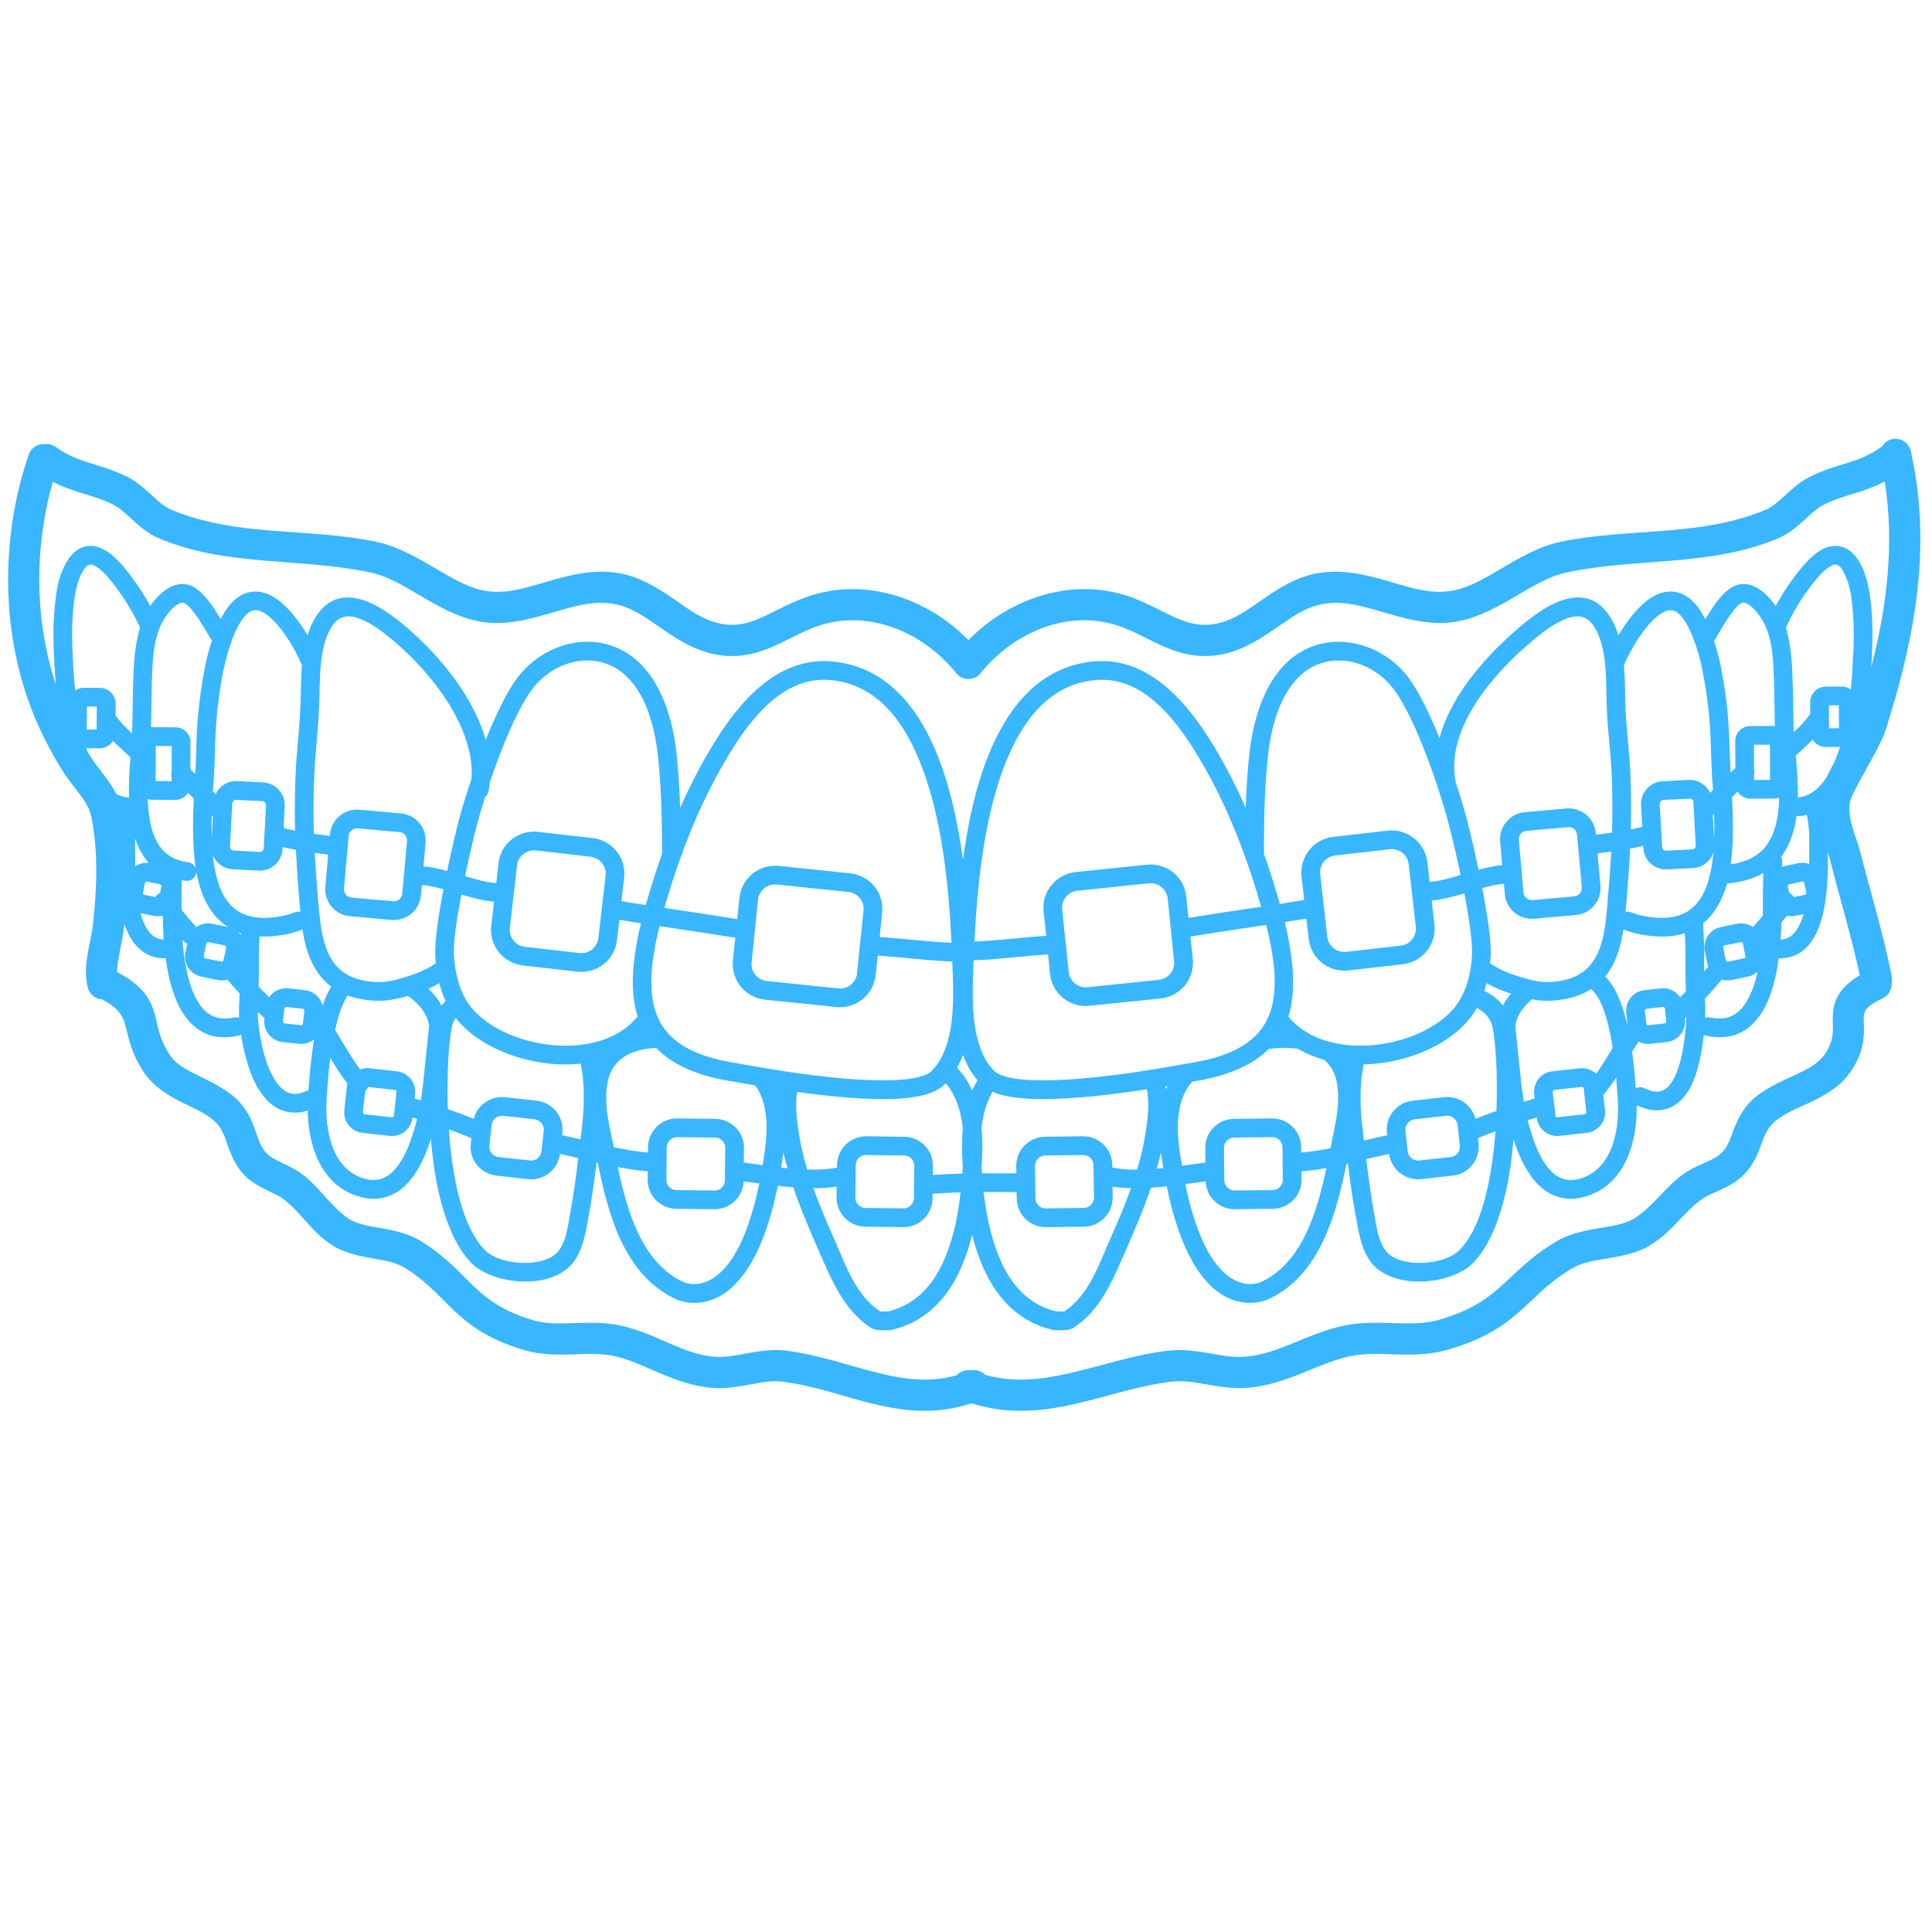 <svg xmlns="http://www.w3.org/2000/svg" xmlns:xlink="http://www.w3.org/1999/xlink" width="500" zoomAndPan="magnify" viewBox="0 0 375 375" height="500" preserveAspectRatio="xMidYMid meet" version="1.0"><path fill="#38b6ff" d="M 19.875 193.992 C 18.602 193.941 17.453 193.086 17.078 191.797 C 16.613 190.125 16.582 188.168 16.863 186.152 C 17.172 183.809 17.855 181.363 18.043 179.414 C 18.785 172.617 19.129 165.328 17.73 158.594 C 17.328 156.66 16.367 155.32 15.34 153.973 C 14.441 152.785 13.449 151.602 12.547 150.215 C 10.375 146.895 8.391 143.102 6.836 139.441 C 0.102 123.406 0.008 104.516 5.566 88.254 C 6 86.922 7.305 86.109 8.637 86.211 C 9.383 86.109 10.16 86.281 10.84 86.762 C 13.543 88.73 16.023 89.438 18.539 90.211 C 20.555 90.836 22.605 91.488 24.809 92.605 C 26.641 93.555 28.16 94.953 29.711 96.352 C 30.766 97.332 31.824 98.332 33.188 98.906 C 45.883 104.301 59.82 102.379 73.102 105.18 C 77.355 106.078 81.266 108.426 85.176 110.711 C 88.406 112.602 91.602 114.473 95.141 114.805 C 98.926 115.16 102.496 113.98 106.098 112.922 C 110.473 111.641 114.91 110.496 119.629 111.168 C 124.035 111.801 127.574 114.055 131.051 116.453 C 133.781 118.352 136.48 120.375 139.895 121.059 C 143.309 121.746 146.012 120.727 148.711 119.457 C 150.945 118.398 153.18 117.16 155.695 116.188 C 167.242 111.676 179.719 115.863 187.973 124.234 C 196.262 115.863 208.738 111.676 220.285 116.188 C 222.766 117.16 225 118.398 227.238 119.457 C 229.938 120.727 232.637 121.746 236.082 121.059 C 239.496 120.375 242.164 118.352 244.93 116.453 C 248.375 114.055 251.91 111.801 256.32 111.168 C 261.035 110.496 265.477 111.641 269.852 112.922 C 273.453 113.98 277.02 115.16 280.809 114.805 C 284.375 114.473 287.574 112.602 290.801 110.711 C 294.68 108.426 298.625 106.078 302.844 105.18 C 316.129 102.379 330.098 104.301 342.789 98.906 C 344.125 98.332 345.18 97.332 346.266 96.352 C 347.789 94.953 349.309 93.555 351.172 92.605 C 353.344 91.488 355.391 90.836 357.441 90.211 C 359.922 89.438 362.438 88.73 365.137 86.762 C 365.199 86.719 365.262 86.68 365.324 86.641 C 365.727 85.953 366.41 85.426 367.246 85.238 C 368.863 84.871 370.508 85.895 370.879 87.527 C 375.008 105.898 371.75 123.602 366.098 141.402 C 365.23 144.184 362.871 148.059 361.008 151.512 C 360.047 153.293 359.18 154.895 359.023 156.055 C 358.652 159.273 360.328 162.434 361.102 165.465 C 363.121 173.398 365.602 181.438 367.188 189.488 C 367.277 189.934 367.246 190.383 367.156 190.797 C 367.246 192.008 366.598 193.207 365.449 193.766 C 363.492 194.707 362.438 195.414 362.004 196.301 C 361.598 197.152 361.785 198.039 361.785 199.031 C 361.816 201.516 361.723 204.371 359.18 208.043 C 357.254 210.887 354.242 212.617 351.047 214.113 C 348.625 215.238 346.082 216.203 344.219 217.938 C 342.605 219.449 342.137 221.543 341.363 223.43 C 340.555 225.387 339.5 227.211 337.762 228.664 C 336.457 229.766 334.938 230.52 333.355 231.219 C 332.27 231.715 331.121 232.172 330.156 232.883 C 327.18 235.055 325.129 238.117 322.211 240.367 C 321.125 241.207 319.977 241.992 318.703 242.539 C 316.191 243.605 313.551 243.992 310.914 244.438 C 308.898 244.781 306.879 245.148 305.047 246.25 C 301.48 248.375 299.242 250.574 297.039 252.656 C 293.223 256.25 289.469 259.57 280.902 262.016 C 277.547 262.973 274.164 262.977 270.781 262.883 C 267.926 262.797 265.07 262.629 262.246 263.203 C 258.926 263.875 255.945 265.242 252.875 266.473 C 249.367 267.891 245.797 269.148 241.73 269.398 C 239.031 269.566 236.422 269.105 233.816 268.652 C 231.738 268.289 229.656 267.922 227.453 268.176 C 220.812 268.953 214.574 271.199 208.305 272.586 C 201.879 274.008 195.453 274.57 188.562 272.379 C 182.078 274.57 175.961 274.008 169.879 272.578 C 163.98 271.195 158.148 268.949 151.875 268.176 C 149.859 267.922 147.934 268.293 146.012 268.648 C 143.527 269.105 141.043 269.566 138.5 269.398 C 134.621 269.145 131.238 267.879 127.887 266.449 C 125.027 265.223 122.234 263.863 119.133 263.195 C 116.492 262.625 113.824 262.797 111.188 262.883 C 107.957 262.98 104.73 262.969 101.566 262 C 94.734 259.938 91.137 257.234 88.031 254.289 C 85.301 251.723 83.035 248.906 78.781 246.207 C 77.074 245.125 75.215 244.77 73.352 244.434 C 70.867 243.984 68.355 243.586 65.965 242.512 C 64.754 241.957 63.637 241.16 62.613 240.312 C 59.883 238.062 57.957 235.004 55.133 232.828 C 54.23 232.125 53.207 231.676 52.152 231.188 C 50.695 230.48 49.234 229.719 47.961 228.605 C 46.348 227.152 45.355 225.328 44.578 223.371 C 43.836 221.48 43.43 219.387 41.91 217.875 C 40.172 216.156 37.781 215.199 35.547 214.082 C 32.504 212.574 29.68 210.836 27.82 207.973 C 25.645 204.633 25.086 202.035 24.527 199.777 C 24.031 197.602 23.473 195.957 19.875 193.992 Z M 10.25 93.512 C 6.652 106.18 6.652 120.262 10.84 132.863 C 10.688 131.148 10.594 129.617 10.531 128.391 C 10.406 125.887 10.312 123.383 10.406 120.879 C 10.531 118.492 10.719 116.09 11.184 113.75 C 11.461 112.445 11.867 111.164 12.457 109.961 C 13.605 107.578 15 106.492 16.367 106.117 C 17.824 105.711 19.348 106.078 20.836 107.066 C 23.039 108.508 25.148 111.383 26.609 113.48 C 27.57 114.824 28.41 116.199 29.152 117.625 C 29.277 117.422 29.434 117.223 29.59 117.027 C 30.363 116.008 31.574 114.73 32.941 114.008 C 34.121 113.383 35.391 113.152 36.664 113.535 C 37.719 113.848 38.836 114.711 39.895 115.926 C 40.98 117.145 41.973 118.734 42.84 120.156 C 43.09 119.703 43.336 119.254 43.586 118.812 C 45.043 116.492 46.66 115.371 48.211 114.98 C 49.887 114.562 51.594 114.945 53.238 115.953 C 55.66 117.43 57.957 120.406 59.695 123.293 C 60.16 121.781 60.812 120.371 61.711 119.125 C 64.164 115.699 67.484 115.426 70.805 116.586 C 73.57 117.551 76.332 119.609 78.285 121.223 C 83.375 125.445 89.117 131.766 92.41 138.703 C 93.184 140.312 93.805 141.957 94.27 143.617 C 96.258 138.711 98.461 134.059 100.602 131.328 C 106.25 124.09 117.023 121.832 124.129 128.676 C 128.629 133 130.617 140.059 131.301 146.02 C 131.672 149.496 131.887 153.168 132.012 156.828 C 133.875 152.633 135.953 148.539 138.406 144.531 C 143.434 136.258 150.977 127.266 161.809 128.414 C 171.43 129.426 177.668 136.402 181.582 145.672 C 184.312 152.117 185.926 159.672 186.918 166.867 C 187.879 159.672 189.496 152.117 192.227 145.672 C 196.168 136.402 202.375 129.426 211.996 128.414 C 222.859 127.266 230.371 136.258 235.43 144.531 C 237.852 148.539 239.961 152.633 241.793 156.828 C 241.918 153.168 242.133 149.496 242.539 146.02 C 243.223 140.059 245.176 133 249.676 128.676 C 256.785 121.832 267.586 124.09 273.234 131.328 C 275.281 133.992 277.457 138.477 279.41 143.25 C 279.875 141.465 280.559 139.711 281.43 138 C 284.719 131.375 290.461 125.441 295.551 121.223 C 297.508 119.609 300.238 117.551 303 116.586 C 306.32 115.426 309.641 115.699 312.094 119.125 C 312.992 120.371 313.645 121.781 314.141 123.293 C 315.879 120.406 318.176 117.43 320.566 115.953 C 322.211 114.945 323.949 114.562 325.594 114.98 C 327.18 115.371 328.793 116.492 330.219 118.812 C 330.5 119.262 330.746 119.723 330.996 120.188 C 331.863 118.762 332.859 117.172 333.914 115.953 C 334.969 114.723 336.117 113.855 337.172 113.535 C 338.414 113.152 339.719 113.383 340.898 114.02 C 342.262 114.742 343.473 116.035 344.25 117.066 C 344.375 117.254 344.527 117.449 344.652 117.645 C 345.43 116.215 346.266 114.828 347.199 113.48 C 348.656 111.383 350.797 108.508 352.969 107.066 C 354.461 106.078 356.012 105.711 357.473 106.117 C 358.805 106.492 360.234 107.578 361.383 109.961 C 361.941 111.164 362.344 112.445 362.625 113.75 C 363.121 116.09 363.305 118.492 363.398 120.879 C 363.523 123.383 363.398 125.887 363.273 128.391 C 363.273 128.746 363.242 129.129 363.211 129.535 C 366.254 117.621 367.746 105.68 365.82 93.449 C 364.051 94.387 362.344 95.008 360.637 95.551 C 358.465 96.246 356.262 96.793 353.934 97.992 C 352.566 98.695 351.48 99.781 350.363 100.812 C 348.781 102.258 347.137 103.633 345.148 104.48 C 332.082 110.027 317.773 108.223 304.117 111.105 C 300.484 111.871 297.195 113.984 293.844 115.938 C 289.84 118.285 285.773 120.422 281.367 120.836 C 276.836 121.262 272.488 120.004 268.145 118.734 C 264.605 117.691 261.004 116.617 257.188 117.164 C 253.742 117.656 251.074 119.562 248.375 121.434 C 244.93 123.797 241.516 126.145 237.262 126.996 C 233.133 127.82 229.719 127.07 226.43 125.723 C 223.699 124.594 221.09 123 218.082 121.828 C 207.898 117.852 196.883 122.559 190.363 130.629 C 190.301 130.73 190.207 130.824 190.117 130.918 C 189.898 131.129 189.68 131.309 189.402 131.445 C 188.969 131.684 188.469 131.805 187.973 131.801 C 187.477 131.805 187.012 131.684 186.547 131.445 C 186.297 131.309 186.051 131.129 185.832 130.918 C 185.738 130.824 185.676 130.73 185.582 130.629 C 179.066 122.559 168.078 117.852 157.867 121.828 C 154.887 123 152.25 124.594 149.52 125.723 C 146.258 127.07 142.844 127.82 138.715 126.996 C 134.465 126.145 131.02 123.797 127.605 121.434 C 124.906 119.562 122.203 117.656 118.789 117.164 C 114.941 116.617 111.371 117.691 107.805 118.734 C 103.457 120.004 99.145 121.262 94.582 120.836 C 90.176 120.422 86.109 118.285 82.105 115.938 C 78.781 113.984 75.492 111.871 71.863 111.105 C 58.203 108.223 43.867 110.027 30.828 104.48 C 28.812 103.633 27.199 102.258 25.617 100.812 C 24.496 99.781 23.41 98.695 22.047 97.992 C 19.688 96.793 17.516 96.246 15.34 95.551 C 13.664 95.02 11.988 94.414 10.25 93.512 Z M 24.156 179.406 C 24.125 179.629 24.094 179.852 24.062 180.074 C 23.879 181.766 23.379 183.816 23.039 185.867 C 22.852 186.816 22.73 187.77 22.73 188.656 C 27.852 191.414 29.184 193.945 30.023 196.773 C 30.645 198.887 30.738 201.336 32.91 204.688 C 34.152 206.621 36.199 207.641 38.246 208.66 C 41.07 210.066 43.988 211.41 46.164 213.57 C 47.715 215.098 48.645 216.945 49.359 218.875 C 50.074 220.723 50.477 222.723 51.996 224.082 C 52.805 224.812 53.797 225.258 54.758 225.719 C 56.188 226.398 57.613 227.078 58.855 228.047 C 61.711 230.258 63.699 233.352 66.461 235.637 C 67.082 236.148 67.734 236.66 68.477 236.996 C 70.371 237.863 72.422 238.109 74.438 238.473 C 77.074 238.949 79.652 239.574 82.043 241.102 C 85.797 243.504 88.219 245.957 90.578 248.305 C 93.59 251.332 96.535 254.152 103.305 256.207 C 105.848 256.98 108.426 256.91 111 256.828 C 114.137 256.73 117.27 256.602 120.406 257.277 C 123.91 258.027 127.078 259.504 130.273 260.883 C 132.977 262.051 135.738 263.148 138.871 263.355 C 140.953 263.492 142.906 263.062 144.895 262.695 C 147.438 262.223 149.984 261.836 152.621 262.164 C 159.109 262.969 165.16 265.25 171.277 266.684 C 175.992 267.793 180.742 268.371 185.738 266.918 C 186.453 266.164 187.508 265.801 188.531 265.988 C 189.527 265.805 190.551 266.145 191.234 266.859 C 196.695 268.391 201.848 267.809 207 266.676 C 213.457 265.242 219.879 262.965 226.77 262.16 C 229.535 261.84 232.203 262.227 234.871 262.691 C 237.012 263.062 239.156 263.492 241.359 263.355 C 244.742 263.145 247.691 262.039 250.609 260.859 C 254.023 259.488 257.344 258.016 261.035 257.266 C 264.328 256.602 267.648 256.734 270.969 256.828 C 273.73 256.91 276.492 256.977 279.254 256.191 C 286.488 254.125 289.652 251.289 292.883 248.246 C 295.395 245.898 297.941 243.453 301.914 241.055 C 304.426 239.551 307.16 238.938 309.922 238.469 C 312.062 238.102 314.266 237.844 316.316 236.969 C 317.121 236.629 317.836 236.105 318.488 235.582 C 321.469 233.297 323.547 230.207 326.59 227.992 C 327.891 227.035 329.383 226.363 330.902 225.691 C 331.957 225.223 333.012 224.766 333.883 224.023 C 335.496 222.664 335.93 220.66 336.676 218.816 C 337.484 216.883 338.445 215.035 340.09 213.508 C 342.387 211.355 345.492 210.023 348.469 208.629 C 350.672 207.598 352.848 206.574 354.211 204.617 C 356.23 201.645 355.703 199.457 355.734 197.582 C 355.766 196.199 355.949 194.91 356.57 193.629 C 357.254 192.238 358.496 190.773 360.977 189.301 C 359.395 181.816 357.098 174.348 355.234 166.965 C 355.082 166.461 354.957 165.949 354.801 165.438 C 354.801 165.867 354.801 166.301 354.801 166.73 C 354.801 169.773 354.707 175.836 352.969 180.168 C 351.574 183.656 349.152 186.074 345.336 186 C 345.305 185.996 345.273 185.996 345.242 185.992 C 344.777 189.586 343.844 193.41 342.137 196.258 C 339.902 199.922 336.488 202.164 331.242 201.047 C 331.059 201.008 330.871 200.941 330.715 200.844 C 330.312 204.438 329.477 208.957 327.613 211.879 C 326.559 213.516 325.223 214.699 323.547 215.219 C 321.965 215.727 320.008 215.641 317.68 214.539 C 317.836 221.883 315.289 230.27 307.375 232.352 C 304.52 233.105 301.789 232.578 299.461 230.746 C 297.32 229.051 295.645 226.219 294.402 222.965 C 294.184 222.355 293.969 221.734 293.781 221.105 C 293.625 222.773 293.441 224.449 293.223 226.102 C 292.137 233.758 289.902 240.949 286.055 245.008 C 283.57 247.648 278.355 249.137 273.73 248.672 C 270.473 248.348 267.555 247.051 265.973 244.816 C 264.047 242.172 263.645 238.621 263.055 235.512 C 262.59 233.133 262.062 229.336 261.625 225.844 C 261.535 225.867 261.441 225.887 261.348 225.91 C 260.445 230.312 259.328 235.102 257.469 239.426 C 255.172 244.879 251.727 249.594 246.293 252.129 C 246.016 252.258 242.043 254.168 237.355 251.391 C 233.629 249.176 229.191 243.641 226.461 230.27 C 225.438 230.379 224.414 230.469 223.387 230.535 C 221.992 234.664 220.254 238.699 218.547 242.629 C 216.094 248.188 213.734 254.277 208.336 257.742 C 208.117 257.887 207.715 258.051 207.188 258.129 C 206.316 258.262 204.734 258.191 204.734 258.191 C 204.641 258.188 204.547 258.172 204.422 258.148 C 197.441 256.551 193.156 251.613 190.582 245.418 C 189.805 243.586 189.184 241.645 188.688 239.652 C 188.223 241.645 187.602 243.586 186.824 245.418 C 184.25 251.613 179.965 256.551 172.984 258.148 C 172.859 258.172 172.766 258.188 172.641 258.191 C 172.641 258.191 171.09 258.262 170.188 258.129 C 169.691 258.051 169.289 257.887 169.07 257.742 C 163.672 254.277 161.312 248.188 158.859 242.629 C 157.121 238.68 155.383 234.617 153.988 230.465 C 152.992 230.387 151.969 230.281 150.977 230.168 C 148.246 243.613 143.777 249.168 140.051 251.391 C 135.363 254.168 131.359 252.258 131.113 252.129 C 125.68 249.594 122.234 244.879 119.906 239.426 C 118.047 235.027 116.93 230.145 116.027 225.68 C 115.934 225.664 115.875 225.645 115.812 225.629 C 115.344 229.18 114.816 233.082 114.352 235.512 C 113.762 238.621 113.328 242.172 111.434 244.816 C 109.852 247.051 106.934 248.348 103.676 248.672 C 99.051 249.137 93.836 247.648 91.352 245.008 C 87.504 240.949 85.27 233.758 84.184 226.102 C 83.965 224.449 83.781 222.773 83.625 221.105 C 83.438 221.734 83.223 222.355 82.973 222.965 C 81.762 226.219 80.086 229.051 77.945 230.746 C 75.617 232.578 72.887 233.105 70.031 232.352 C 62.488 230.367 59.82 222.645 59.727 215.566 C 57.988 216.109 56.465 216.066 55.102 215.641 C 53.395 215.098 51.934 213.906 50.758 212.27 C 48.551 209.199 47.344 204.477 46.781 200.789 C 46.598 200.91 46.379 201.004 46.164 201.047 C 40.887 202.164 37.473 199.922 35.27 196.258 C 33.562 193.41 32.629 189.586 32.164 185.992 C 32.133 185.996 32.102 185.996 32.07 186 C 28.254 186.074 25.832 183.656 24.438 180.168 C 24.344 179.922 24.25 179.668 24.156 179.406 Z M 27.199 121.82 C 26.176 119.621 25.027 117.551 23.629 115.562 C 22.637 114.113 21.27 112.203 19.812 110.863 C 19.285 110.375 18.727 109.965 18.168 109.734 C 17.887 109.609 17.578 109.531 17.297 109.625 C 16.707 109.824 16.242 110.477 15.715 111.539 C 15.281 112.477 14.969 113.477 14.754 114.492 C 14.285 116.641 14.133 118.852 14.039 121.039 C 13.945 123.434 14.039 125.828 14.164 128.219 C 14.223 129.738 14.348 131.754 14.598 134.008 C 15.094 133.672 15.684 133.488 16.305 133.492 L 19.406 133.512 C 20.215 133.52 20.992 133.844 21.551 134.418 C 22.141 134.992 22.449 135.77 22.449 136.574 L 22.418 138.848 C 23.348 140.16 24.469 141.285 25.617 142.363 C 25.645 141.867 25.676 141.391 25.676 140.941 C 25.77 138.227 25.738 135.504 25.832 132.789 C 25.957 129.25 26.082 125.34 27.199 121.82 Z M 41.133 124.371 C 40.328 123.047 39.148 120.914 37.875 119.18 C 37.098 118.172 36.387 117.246 35.609 117.012 C 35.145 116.871 34.68 117.152 34.273 117.445 C 33.531 117.945 32.91 118.656 32.477 119.23 C 29.59 123.031 29.617 128.348 29.465 132.898 C 29.371 135.613 29.402 138.328 29.309 141.039 C 29.309 141.074 29.309 141.113 29.309 141.148 C 29.402 141.145 29.465 141.141 29.559 141.141 L 34.09 141.172 C 35.703 141.184 37.008 142.496 36.977 144.102 L 36.945 149.328 C 37.285 149.609 37.598 149.906 37.906 150.207 C 37.938 149.625 37.969 149.062 38 148.527 C 38.094 145.707 38.125 142.879 38.34 140.062 C 38.621 136.477 39.117 132.898 39.801 129.367 C 40.141 127.676 40.574 126.008 41.133 124.371 Z M 58.609 129.125 C 57.555 126.574 55.348 122.605 52.805 120.195 C 51.594 119.059 50.383 118.188 49.078 118.504 C 48.242 118.719 47.465 119.461 46.691 120.727 C 46.039 121.766 45.543 122.867 45.105 124.008 C 44.363 125.98 43.805 128.012 43.367 130.082 C 42.688 133.469 42.219 136.898 41.973 140.34 C 41.754 143.117 41.723 145.902 41.629 148.68 C 41.57 150.148 41.445 151.824 41.32 153.617 C 41.508 153.789 41.691 153.961 41.879 154.125 C 42.129 153.602 42.469 153.125 42.902 152.73 C 43.773 151.953 44.891 151.551 46.07 151.613 L 51.098 151.879 C 52.277 151.938 53.363 152.457 54.141 153.32 C 54.914 154.184 55.316 155.32 55.258 156.48 L 55.039 160.727 C 55.785 160.918 56.527 161.086 57.273 161.234 C 57.273 160.766 57.273 160.297 57.242 159.828 C 57.18 156.727 57.242 153.605 57.367 150.504 C 57.523 146.355 58.051 142.234 58.266 138.09 C 58.422 135.387 58.359 132.227 58.609 129.125 Z M 91.508 151.16 C 91.789 147.508 90.793 143.797 89.117 140.262 C 86.078 133.809 80.676 127.945 75.957 124.016 C 74.281 122.641 71.984 120.84 69.625 120.016 C 67.828 119.387 65.996 119.395 64.66 121.246 C 63.109 123.398 62.551 126.195 62.27 129.062 C 61.961 132.234 62.055 135.508 61.898 138.277 C 61.68 142.406 61.152 146.512 61 150.645 C 60.875 153.672 60.812 156.723 60.875 159.75 C 60.906 160.449 60.906 161.148 60.938 161.848 C 61.961 161.996 62.984 162.133 64.008 162.27 L 64.039 161.938 C 64.32 159.043 66.863 156.91 69.75 157.164 L 77.82 157.887 C 80.738 158.141 82.848 160.695 82.602 163.586 L 82.195 168.164 C 83.656 168.281 85.207 168.625 86.789 169.055 C 87.598 165.207 88.438 161.621 89.027 159.316 C 89.586 157.18 90.453 154.301 91.508 151.16 Z M 128.504 165.75 C 128.504 159.488 128.383 152.641 127.668 146.43 C 127.078 141.25 125.527 135.051 121.613 131.293 C 116.121 126.008 107.836 127.969 103.457 133.562 C 100.508 137.371 97.344 145.137 95.078 151.836 C 95.016 152.43 94.953 153.02 94.828 153.609 C 94.734 154.059 94.488 154.438 94.148 154.695 C 93.496 156.809 92.938 158.715 92.531 160.227 C 91.941 162.535 91.074 166.188 90.266 170.066 C 92.379 170.695 94.426 171.289 96.32 171.395 L 96.754 167.578 C 96.941 165.746 97.871 164.074 99.328 162.926 C 100.758 161.781 102.621 161.254 104.453 161.461 L 115.035 162.672 C 116.867 162.883 118.543 163.812 119.691 165.254 C 120.84 166.699 121.367 168.539 121.148 170.367 L 120.621 174.926 C 122.203 175.188 123.758 175.438 125.34 175.68 C 125.465 175.223 125.586 174.758 125.742 174.289 C 126.582 171.395 127.512 168.551 128.504 165.75 Z M 184.684 182.988 C 184.219 173.078 183.008 158.332 178.227 147.09 C 174.875 139.117 169.691 132.898 161.438 132.023 C 156.906 131.547 153.117 133.273 149.922 135.945 C 146.508 138.805 143.746 142.727 141.512 146.422 C 137.566 152.902 134.527 159.621 132.043 166.633 C 132.012 166.66 132.012 166.688 132.012 166.715 C 130.988 169.531 130.09 172.402 129.219 175.316 C 129.125 175.625 129.031 175.93 128.973 176.234 C 133.688 176.941 138.406 177.621 143.094 178.406 L 143.527 174.27 C 143.715 172.434 144.613 170.754 146.074 169.59 C 147.5 168.43 149.332 167.883 151.164 168.074 L 165.035 169.512 C 166.867 169.703 168.543 170.613 169.723 172.043 C 170.871 173.473 171.43 175.309 171.215 177.145 L 170.746 181.875 C 175.371 182.176 180.027 182.812 184.684 182.988 Z M 241.793 166.633 C 239.277 159.621 236.27 152.902 232.328 146.422 C 230.062 142.727 227.297 138.805 223.883 135.945 C 220.688 133.273 216.902 131.547 212.371 132.023 C 204.113 132.898 198.961 139.117 195.578 147.09 C 190.859 158.242 189.617 172.844 189.152 182.75 C 193.809 182.57 198.402 181.941 203.059 181.641 L 202.562 176.906 C 202.375 175.074 202.902 173.238 204.082 171.809 C 205.23 170.379 206.906 169.469 208.738 169.277 L 222.613 167.836 C 224.441 167.648 226.305 168.195 227.734 169.355 C 229.16 170.516 230.062 172.203 230.246 174.035 L 230.68 178.172 C 235.367 177.387 240.086 176.707 244.805 176 C 244.742 175.773 244.68 175.547 244.586 175.316 C 243.75 172.402 242.816 169.531 241.824 166.715 C 241.793 166.688 241.793 166.66 241.793 166.633 Z M 279.008 152.617 C 276.711 145.754 273.453 137.523 270.348 133.562 C 266.004 127.969 257.684 126.008 252.191 131.293 C 248.312 135.051 246.727 141.25 246.137 146.43 C 245.426 152.641 245.332 159.488 245.332 165.75 C 246.324 168.551 247.227 171.395 248.094 174.289 C 248.188 174.68 248.312 175.066 248.406 175.453 C 249.988 175.207 251.57 174.957 253.152 174.691 L 252.625 170.133 C 252.438 168.301 252.969 166.461 254.113 165.02 C 255.234 163.574 256.91 162.648 258.738 162.438 L 269.355 161.227 C 271.188 161.02 273.016 161.547 274.445 162.691 C 275.902 163.84 276.836 165.512 277.051 167.344 L 277.488 171.164 C 279.348 171.059 281.398 170.461 283.508 169.832 C 282.699 166.043 281.863 162.492 281.273 160.227 C 280.777 158.309 280.031 155.754 279.102 152.953 C 279.07 152.848 279.008 152.734 279.008 152.617 Z M 315.199 129.125 C 315.477 132.227 315.414 135.387 315.539 138.09 C 315.758 142.234 316.316 146.355 316.469 150.504 C 316.594 153.605 316.625 156.727 316.562 159.828 C 316.562 160.215 316.562 160.602 316.531 160.992 C 317.277 160.844 318.023 160.676 318.766 160.492 L 318.52 156.246 C 318.488 155.086 318.859 153.949 319.668 153.086 C 320.441 152.223 321.527 151.703 322.676 151.645 L 327.707 151.379 C 328.887 151.316 330.004 151.719 330.871 152.496 C 331.305 152.891 331.68 153.367 331.926 153.891 C 332.113 153.715 332.301 153.539 332.484 153.359 C 332.363 151.664 332.27 150.078 332.207 148.68 C 332.082 145.902 332.082 143.117 331.863 140.34 C 331.586 136.898 331.121 133.469 330.438 130.082 C 330.035 128.012 329.477 125.98 328.699 124.008 C 328.266 122.867 327.77 121.766 327.148 120.727 C 326.215 119.258 325.348 118.496 324.355 118.449 C 323.609 118.414 322.895 118.75 322.211 119.234 C 321.25 119.871 320.379 120.789 319.543 121.816 C 317.617 124.156 316.066 127.086 315.199 129.125 Z M 312.902 161.605 C 312.902 160.988 312.93 160.371 312.93 159.75 C 312.992 156.723 312.961 153.672 312.84 150.645 C 312.684 146.512 312.125 142.406 311.906 138.277 C 311.785 135.508 311.844 132.234 311.566 129.062 C 311.285 126.195 310.695 123.398 309.145 121.246 C 307.84 119.395 305.98 119.387 304.211 120.016 C 301.852 120.84 299.523 122.641 297.879 124.016 C 293.129 127.949 287.73 133.449 284.656 139.617 C 282.73 143.5 281.738 147.648 282.547 151.816 C 283.508 154.703 284.285 157.332 284.781 159.316 C 285.371 161.574 286.207 165.062 286.984 168.82 C 288.566 168.391 290.117 168.047 291.578 167.926 L 291.176 163.352 C 290.926 160.457 293.066 157.906 295.953 157.648 L 304.023 156.93 C 306.91 156.676 309.488 158.809 309.734 161.699 L 309.766 162.035 C 310.789 161.895 311.844 161.758 312.902 161.605 Z M 332.703 124.426 C 333.23 126.043 333.664 127.695 334.008 129.367 C 334.719 132.898 335.219 136.477 335.465 140.062 C 335.684 142.879 335.715 145.707 335.836 148.527 C 335.867 148.984 335.867 149.457 335.898 149.949 C 336.211 149.652 336.52 149.367 336.832 149.094 L 336.801 143.867 C 336.77 142.262 338.07 140.949 339.688 140.938 L 344.219 140.906 C 344.312 140.906 344.402 140.91 344.496 140.918 C 344.434 138.305 344.434 135.688 344.344 133.074 C 344.219 128.469 344.25 123.094 341.332 119.254 C 340.898 118.672 340.277 117.953 339.562 117.449 C 339.129 117.156 338.691 116.871 338.195 117.012 C 337.422 117.246 336.707 118.184 335.961 119.199 C 334.688 120.945 333.512 123.082 332.703 124.426 Z M 346.641 121.848 C 347.727 125.41 347.879 129.375 347.973 132.965 C 348.066 135.707 348.066 138.453 348.129 141.199 C 348.129 141.492 348.16 141.797 348.16 142.113 C 349.34 141.039 350.426 139.918 351.355 138.613 L 351.355 136.34 C 351.324 135.531 351.668 134.758 352.227 134.184 C 352.785 133.609 353.559 133.285 354.367 133.277 L 357.473 133.258 C 358.121 133.254 358.742 133.449 359.238 133.812 C 359.457 131.641 359.582 129.695 359.645 128.219 C 359.77 125.828 359.891 123.434 359.77 121.039 C 359.676 118.852 359.52 116.641 359.086 114.492 C 358.867 113.477 358.559 112.477 358.09 111.539 C 357.531 110.363 357.066 109.684 356.383 109.594 C 355.949 109.535 355.516 109.754 355.082 110.039 C 354.336 110.492 353.652 111.164 353 111.902 C 351.914 113.09 350.953 114.457 350.176 115.562 C 348.781 117.551 347.664 119.621 346.641 121.824 C 346.641 121.832 346.641 121.84 346.641 121.848 Z M 16.77 145.219 C 16.863 145.477 16.926 145.73 17.02 145.984 C 17.203 146.293 17.422 146.602 17.605 146.902 C 19.316 149.531 21.238 151.496 22.543 154.082 C 23.195 154.445 23.938 154.688 24.746 154.789 C 24.871 154.801 24.965 154.82 25.055 154.844 C 24.965 152.191 25.117 149.48 25.305 146.98 C 24.188 145.93 23.039 144.91 21.922 143.816 C 21.797 144.012 21.672 144.195 21.488 144.359 C 20.93 144.926 20.152 145.242 19.348 145.238 Z M 26.234 162.746 C 26.203 164.078 26.234 165.41 26.234 166.742 C 26.234 167.156 26.234 167.629 26.234 168.156 C 27.012 167.645 27.91 167.391 28.875 167.492 C 27.695 166.176 26.824 164.559 26.234 162.746 Z M 27.262 177.238 C 27.414 177.781 27.602 178.309 27.789 178.812 C 28.562 180.742 29.742 182.301 31.793 182.363 C 31.699 181.273 31.668 180.258 31.637 179.355 C 31.637 178.863 31.605 178.367 31.605 177.871 C 31.574 177.824 31.543 177.781 31.512 177.734 C 30.953 177.859 30.395 177.871 29.805 177.754 L 27.293 177.238 C 27.293 177.238 27.262 177.238 27.262 177.238 Z M 345.613 182.363 C 347.664 182.301 348.812 180.742 349.586 178.812 C 349.773 178.375 349.93 177.918 350.082 177.441 L 348.531 177.754 C 347.973 177.871 347.383 177.859 346.855 177.734 C 346.484 178.188 346.141 178.641 345.77 179.082 C 345.77 179.172 345.77 179.266 345.77 179.355 C 345.738 180.258 345.707 181.273 345.613 182.363 Z M 351.172 167.684 C 351.172 167.344 351.172 167.027 351.172 166.742 C 351.172 165.234 351.203 163.727 351.172 162.219 C 351.141 160.844 350.953 159.508 350.703 158.168 C 350.332 158.266 349.93 158.344 349.496 158.395 C 349.215 158.43 348.965 158.398 348.719 158.316 C 348.688 158.398 348.688 158.48 348.688 158.562 C 348.254 161.473 347.352 164.168 345.707 166.34 C 345.832 166.59 345.926 166.875 345.926 167.176 C 345.926 167.535 345.895 167.898 345.895 168.262 C 346.109 168.18 346.328 168.113 346.547 168.066 L 349.059 167.551 C 349.805 167.402 350.52 167.461 351.172 167.684 Z M 330.965 197.574 C 331.273 197.453 331.648 197.422 331.988 197.496 C 333.695 197.855 335.094 197.707 336.242 197.141 C 338.07 196.242 339.219 194.371 340.09 192.199 C 340.523 191.07 340.867 189.852 341.145 188.613 C 340.617 189.082 339.996 189.418 339.25 189.57 L 336.117 190.215 C 335.434 190.352 334.812 190.316 334.191 190.141 C 333.137 191.391 332.051 192.629 330.934 193.824 C 330.996 195.012 331.027 196.191 330.965 197.387 C 330.965 197.449 330.965 197.512 330.965 197.574 Z M 317.496 211.246 C 317.992 210.984 318.613 210.949 319.172 211.215 C 320.473 211.859 321.559 212.039 322.461 211.758 C 323.887 211.305 324.758 209.844 325.441 208.148 C 326.836 204.629 327.207 199.953 327.332 197.316 C 327.27 197.391 327.18 197.465 327.086 197.543 C 327.055 197.562 327.023 197.586 327.023 197.605 L 327.055 197.855 C 327.27 200.043 325.719 202.012 323.516 202.254 L 320.32 202.605 C 319.512 202.695 318.734 202.531 318.055 202.18 C 317.617 202.832 317.215 203.484 316.781 204.145 C 317.152 206.715 317.371 209.207 317.496 211.246 Z M 296.512 217.438 C 296.887 218.883 297.32 220.324 297.816 221.688 C 298.777 224.258 300.02 226.551 301.695 227.891 C 303.094 228.988 304.738 229.289 306.445 228.84 C 309.578 228.016 311.504 225.809 312.652 223.125 C 313.895 220.184 314.203 216.684 314.02 213.555 C 313.926 212.352 313.832 210.836 313.707 209.145 C 312.93 210.309 312.125 211.445 311.195 212.539 L 311.535 215.492 C 311.754 217.676 310.199 219.645 307.996 219.887 L 302.688 220.473 C 300.516 220.715 298.531 219.137 298.281 216.953 L 298.281 216.895 C 297.691 217.074 297.102 217.254 296.512 217.438 Z M 265.164 224.996 C 265.629 228.516 266.156 232.418 266.594 234.832 C 267.121 237.445 267.305 240.477 268.922 242.703 C 269.977 244.168 271.961 244.844 274.102 245.059 C 277.547 245.406 281.551 244.5 283.414 242.516 C 286.828 238.895 288.66 232.418 289.621 225.586 C 289.902 223.594 290.117 221.566 290.273 219.566 C 289.125 219.992 287.977 220.438 286.859 220.914 L 286.984 221.973 C 287.141 223.453 286.703 224.945 285.773 226.113 C 284.844 227.277 283.477 228.023 281.988 228.188 L 275.84 228.867 C 274.383 229.031 272.895 228.598 271.715 227.664 C 270.566 226.746 269.82 225.426 269.633 223.977 C 268.145 224.289 266.656 224.641 265.164 224.996 Z M 230.062 229.836 C 234.902 253.172 244.371 249.02 244.773 248.84 C 249.336 246.691 252.191 242.625 254.145 238.004 C 255.668 234.402 256.66 230.453 257.469 226.711 C 255.852 227 254.238 227.227 252.625 227.348 L 252.625 228.922 C 252.656 230.418 252.098 231.855 251.043 232.926 C 249.988 233.996 248.559 234.605 247.07 234.625 L 239.715 234.715 C 238.223 234.734 236.766 234.156 235.711 233.113 C 234.688 232.109 234.066 230.742 234.004 229.305 C 232.762 229.469 231.426 229.656 230.062 229.836 Z M 224.535 226.844 C 224.973 226.809 225.375 226.766 225.777 226.723 C 225.621 225.73 225.469 224.711 225.344 223.68 C 225.094 224.738 224.848 225.793 224.535 226.844 Z M 190.922 231.367 C 191.418 235.652 192.289 240.105 193.934 244.02 C 196.012 249.062 199.395 253.199 205.043 254.562 L 206.598 254.535 C 211.223 251.441 213.082 246.008 215.195 241.164 C 216.715 237.73 218.234 234.219 219.539 230.629 C 218.297 230.598 217.086 230.504 215.938 230.324 L 215.969 232.398 C 215.969 233.891 215.41 235.328 214.355 236.398 C 213.332 237.469 211.902 238.078 210.414 238.098 L 203.027 238.188 C 201.539 238.207 200.109 237.629 199.023 236.586 C 197.969 235.543 197.348 234.121 197.348 232.625 L 197.316 231.387 C 195.207 231.375 193.062 231.355 190.922 231.367 Z M 157.867 230.637 C 159.172 234.227 160.691 237.734 162.211 241.164 C 164.324 246.008 166.184 251.441 170.809 254.535 C 171.152 254.543 172.363 254.562 172.363 254.562 C 178.012 253.199 181.395 249.062 183.473 244.02 C 185.117 240.129 185.988 235.699 186.453 231.43 C 184.652 231.484 182.82 231.57 181.02 231.715 L 181.02 232.625 C 180.992 234.121 180.371 235.543 179.312 236.586 C 178.227 237.629 176.801 238.207 175.309 238.188 L 167.953 238.098 C 166.465 238.078 165.035 237.469 163.98 236.398 C 162.926 235.328 162.367 233.891 162.367 232.398 L 162.398 230.324 C 160.973 230.551 159.449 230.641 157.867 230.637 Z M 151.629 226.621 C 152.031 226.668 152.434 226.711 152.84 226.75 C 152.559 225.734 152.281 224.707 152.062 223.68 C 151.938 224.676 151.785 225.66 151.629 226.621 Z M 119.906 226.527 C 120.715 230.324 121.707 234.344 123.262 238.004 C 125.215 242.625 128.07 246.691 132.633 248.84 C 133.035 249.02 142.535 253.188 147.375 229.711 C 146.32 229.57 145.328 229.434 144.336 229.305 C 144.273 230.742 143.684 232.109 142.629 233.113 C 141.574 234.156 140.113 234.734 138.625 234.715 L 131.27 234.625 C 129.777 234.605 128.352 233.996 127.297 232.926 C 126.27 231.855 125.68 230.418 125.711 228.922 L 125.711 227.348 C 123.758 227.199 121.832 226.902 119.906 226.527 Z M 87.133 219.211 C 87.258 221.328 87.473 223.477 87.785 225.586 C 88.746 232.418 90.578 238.895 93.992 242.516 C 95.855 244.5 99.828 245.406 103.305 245.059 C 105.445 244.844 107.43 244.168 108.484 242.703 C 110.102 240.477 110.285 237.445 110.781 234.832 C 111.281 232.367 111.809 228.352 112.242 224.781 C 111.062 224.496 109.883 224.223 108.703 223.977 C 108.516 225.426 107.773 226.746 106.625 227.664 C 105.477 228.598 103.984 229.031 102.496 228.867 L 96.352 228.188 C 94.859 228.023 93.527 227.277 92.562 226.113 C 91.633 224.945 91.199 223.453 91.383 221.973 L 91.477 220.914 C 90.051 220.301 88.59 219.738 87.133 219.211 Z M 59.883 211.594 C 60.066 208.871 60.379 205.262 60.969 201.73 C 60.191 202.383 59.137 202.727 58.02 202.605 L 54.82 202.254 C 52.648 202.012 51.066 200.043 51.316 197.855 L 51.344 197.605 C 51.316 197.586 51.285 197.562 51.254 197.543 C 50.848 197.18 50.445 196.816 50.043 196.441 C 50.043 196.695 50.043 196.949 50.043 197.203 C 50.195 200.27 51.129 206.535 53.703 210.145 C 54.418 211.102 55.195 211.859 56.219 212.176 C 57.18 212.484 58.328 212.336 59.664 211.684 C 59.727 211.652 59.789 211.621 59.883 211.594 Z M 64.102 205.355 C 63.699 208.516 63.512 211.504 63.387 213.555 C 63.203 216.684 63.512 220.184 64.754 223.125 C 65.871 225.809 67.828 228.016 70.961 228.84 C 72.668 229.289 74.312 228.988 75.68 227.891 C 77.387 226.551 78.629 224.258 79.59 221.688 C 80.117 220.238 80.582 218.699 80.957 217.164 C 80.645 217.074 80.367 216.984 80.055 216.895 L 80.055 216.953 C 79.809 219.137 77.852 220.715 75.648 220.473 L 70.34 219.887 C 68.168 219.645 66.586 217.676 66.832 215.492 L 67.328 210.875 C 67.359 210.684 67.391 210.496 67.422 210.312 C 66.211 208.723 65.156 207.047 64.102 205.355 Z M 46.441 197.574 C 46.441 197.512 46.441 197.449 46.41 197.387 C 46.348 195.867 46.441 194.371 46.504 192.852 C 45.695 191.965 44.922 191.055 44.145 190.141 C 43.555 190.316 42.902 190.352 42.25 190.215 L 39.086 189.57 C 36.945 189.125 35.547 187.023 35.98 184.867 L 36.355 183.145 C 36.074 183.043 35.828 182.871 35.609 182.641 C 35.547 182.566 35.484 182.488 35.422 182.414 C 35.641 185.504 36.137 189.156 37.316 192.199 C 38.188 194.371 39.332 196.242 41.164 197.141 C 42.312 197.707 43.711 197.855 45.418 197.496 C 45.758 197.422 46.133 197.453 46.441 197.574 Z M 348.965 154.805 C 348.996 154.797 349.027 154.793 349.059 154.789 C 351.418 154.496 353.188 152.969 354.555 150.836 C 354.895 150.125 355.266 149.383 355.672 148.629 C 355.797 148.414 355.918 148.199 356.043 147.98 C 356.074 147.848 356.137 147.711 356.199 147.574 C 356.539 146.742 356.852 145.875 357.129 144.984 L 354.43 145 C 353.621 145.008 352.848 144.691 352.289 144.125 C 352.133 143.961 351.977 143.777 351.852 143.582 C 350.766 144.648 349.648 145.648 348.562 146.676 C 348.781 149.227 349.027 152.039 348.965 154.805 Z M 33.312 149.562 L 33.344 144.801 L 30.238 144.777 L 30.207 151.605 L 33.312 151.625 L 33.312 150.613 C 33.219 150.273 33.219 149.906 33.312 149.562 Z M 36.508 153.879 C 35.98 154.715 35.051 155.27 33.996 155.262 L 29.465 155.23 C 29.184 155.23 28.906 155.191 28.656 155.117 C 28.688 155.926 28.75 156.727 28.844 157.512 C 29.371 162.418 31.109 166.719 36.508 167.359 C 37.191 167.445 37.75 167.918 38 168.535 C 37.316 164.215 37.41 159.355 37.625 155.016 C 37.254 154.633 36.883 154.254 36.508 153.879 Z M 38.094 169.199 C 38.094 169.258 38.094 169.32 38.094 169.379 C 37.969 170.375 37.066 171.086 36.074 170.969 C 35.797 170.938 35.516 170.891 35.238 170.844 C 35.238 171.797 35.238 172.656 35.238 174.012 C 35.238 174.875 35.238 175.734 35.238 176.598 C 36.168 177.742 37.129 178.855 38.094 179.957 C 38.961 179.344 40.078 179.078 41.195 179.305 L 44.27 179.934 C 44.113 179.848 43.988 179.758 43.867 179.668 C 41.66 178.141 40.141 175.883 39.148 173.172 C 38.715 171.934 38.371 170.602 38.094 169.199 Z M 41.32 158.43 C 41.258 158.375 41.164 158.316 41.102 158.262 C 41.07 159.727 41.039 161.219 41.102 162.695 Z M 54.82 164.418 L 54.82 164.844 C 54.758 166.004 54.23 167.094 53.363 167.871 C 52.492 168.645 51.375 169.047 50.195 168.988 L 45.168 168.723 C 43.988 168.664 42.902 168.145 42.129 167.281 C 41.785 166.875 41.477 166.406 41.289 165.902 C 41.383 166.77 41.508 167.625 41.66 168.457 C 42.281 171.918 43.461 174.965 45.945 176.691 C 46.781 177.281 47.777 177.703 48.957 177.941 C 48.957 177.945 48.988 177.945 48.988 177.949 C 50.012 178.152 51.16 178.207 52.434 178.113 C 54.109 177.984 55.691 177.691 57.242 177.07 C 57.586 176.934 57.957 176.91 58.297 176.984 C 58.203 176.043 58.145 175.109 58.051 174.195 C 57.801 171.105 57.586 168.035 57.43 164.953 C 56.559 164.797 55.691 164.621 54.82 164.418 Z M 46.754 181.113 C 46.598 181.059 46.41 181 46.254 180.938 C 46.441 181.102 46.598 181.277 46.723 181.465 C 46.754 181.348 46.754 181.23 46.754 181.113 Z M 63.699 165.895 C 62.828 165.773 61.961 165.66 61.09 165.535 C 61.246 168.316 61.434 171.09 61.68 173.883 C 61.961 177.191 62.18 180.801 63.266 183.883 C 64.195 186.594 65.871 188.867 69.16 189.949 C 70.371 190.352 71.645 190.531 72.918 190.605 C 74.719 190.711 76.426 190.32 78.164 189.809 C 80.582 189.09 82.57 188.363 84.586 186.969 C 84.555 186.492 84.492 186.012 84.492 185.535 C 84.34 182.875 85.082 177.785 86.078 172.613 C 84.617 172.207 83.191 171.875 81.887 171.781 L 81.699 173.793 C 81.453 176.68 78.875 178.816 75.988 178.559 L 67.918 177.84 C 65.035 177.586 62.891 175.031 63.141 172.141 Z M 64.289 191.5 C 62.086 189.855 60.719 187.621 59.82 185.086 C 59.293 183.605 58.949 182.02 58.703 180.395 C 58.672 180.414 58.641 180.434 58.578 180.449 C 56.684 181.203 54.758 181.578 52.711 181.734 C 51.875 181.797 51.098 181.805 50.352 181.77 C 50.289 183.285 50.227 184.805 50.258 186.328 C 50.258 188.051 50.258 189.777 50.195 191.5 C 50.879 192.199 51.562 192.887 52.246 193.551 C 53.051 192.375 54.48 191.672 55.969 191.84 L 59.168 192.195 C 60.875 192.379 62.207 193.609 62.613 195.172 C 63.078 193.797 63.637 192.551 64.289 191.5 Z M 79.188 193.293 C 77.043 193.922 74.934 194.363 72.699 194.23 C 71.117 194.137 69.504 193.898 68.012 193.398 C 67.828 193.34 67.672 193.277 67.484 193.215 C 66.43 194.789 65.684 197.059 65.125 199.523 C 65.094 199.656 65.062 199.793 65.035 199.926 C 66.648 202.496 68.074 205.133 69.906 207.574 C 70.465 207.367 71.086 207.285 71.738 207.355 L 77.043 207.941 C 79.219 208.184 80.801 210.152 80.551 212.336 L 80.457 213.219 C 80.863 213.34 81.266 213.465 81.668 213.586 C 81.949 211.945 82.137 210.402 82.258 209.086 C 82.445 207.242 83.16 200.367 83.285 199.203 C 83.066 196.938 81.359 194.836 79.188 193.293 Z M 85.27 190.832 C 84.586 191.23 83.871 191.578 83.16 191.891 C 84.184 192.891 85.082 194 85.703 195.172 C 85.953 194.863 86.199 194.566 86.48 194.293 C 85.984 193.18 85.582 192.02 85.27 190.832 Z M 95.883 175.008 C 93.93 174.859 91.758 174.289 89.555 173.641 C 88.652 178.355 87.969 182.902 88.094 185.336 C 88.281 188.227 88.871 191.215 90.266 193.75 C 90.328 193.82 90.359 193.887 90.391 193.957 C 90.855 194.785 91.445 195.562 92.098 196.266 C 95.762 200.117 101.969 202.551 108.145 202.922 C 110.008 203.035 111.867 202.965 113.637 202.68 C 113.73 202.652 113.824 202.637 113.918 202.629 C 117.828 201.957 121.336 200.27 123.758 197.289 C 122.203 192.348 122.73 186.211 124.41 179.215 C 123.012 178.996 121.613 178.773 120.219 178.539 L 119.754 182.484 C 119.535 184.316 118.637 185.988 117.176 187.133 C 115.75 188.281 113.887 188.809 112.055 188.598 L 101.473 187.391 C 99.641 187.18 97.965 186.254 96.816 184.809 C 95.668 183.367 95.141 181.527 95.355 179.695 Z M 116.836 176.117 L 117.551 169.953 C 117.641 169.082 117.395 168.203 116.836 167.516 C 116.277 166.824 115.5 166.383 114.602 166.281 L 104.016 165.07 C 103.148 164.973 102.277 165.223 101.598 165.77 C 100.883 166.32 100.449 167.117 100.355 167.992 L 98.957 180.105 C 98.863 180.98 99.113 181.859 99.672 182.547 C 100.23 183.234 101.008 183.68 101.875 183.777 L 112.488 184.988 C 113.359 185.09 114.227 184.836 114.91 184.293 C 115.594 183.746 116.059 182.945 116.152 182.07 L 116.805 176.328 C 116.805 176.258 116.805 176.188 116.836 176.117 Z M 182.016 206.434 C 183.164 204.766 183.875 202.758 184.312 200.629 C 185.305 195.965 184.996 190.711 184.84 186.629 C 179.996 186.461 175.188 185.789 170.375 185.488 L 169.973 189.273 C 169.785 191.105 168.855 192.789 167.426 193.949 C 166 195.109 164.168 195.656 162.336 195.469 L 148.461 194.027 C 146.633 193.84 144.957 192.93 143.777 191.5 C 142.629 190.062 142.07 188.234 142.254 186.398 L 142.723 182.027 C 137.816 181.207 132.914 180.5 128.008 179.762 C 127.172 183.137 126.613 186.293 126.457 189.188 C 126.27 193.023 126.797 196.375 128.535 199.094 C 128.816 199.527 129.125 199.945 129.5 200.352 C 129.5 200.371 129.531 200.395 129.531 200.414 C 132.105 203.367 136.422 205.355 142.969 206.359 C 143.465 206.441 145.234 206.773 147.812 207.211 C 147.844 207.215 147.902 207.227 147.965 207.238 C 149.551 207.504 151.379 207.801 153.398 208.102 C 153.492 208.105 153.555 208.117 153.645 208.133 C 159.172 208.938 165.844 209.707 171.43 209.699 C 174.16 209.691 176.582 209.508 178.445 209.016 C 179.406 208.762 180.215 208.453 180.711 207.977 C 181.145 207.543 181.551 207.066 181.922 206.562 C 181.953 206.516 181.984 206.473 182.016 206.434 Z M 186.918 204.766 C 186.578 205.629 186.203 206.457 185.77 207.246 C 187.012 208.551 187.973 210.035 188.688 211.66 C 188.996 210.977 189.34 210.324 189.742 209.691 C 188.5 208.27 187.602 206.594 186.918 204.766 Z M 166.961 182.977 L 167.613 176.77 C 167.707 175.891 167.457 175.016 166.898 174.336 C 166.34 173.652 165.535 173.219 164.664 173.125 L 150.789 171.688 C 149.922 171.598 149.02 171.859 148.34 172.41 C 147.656 172.965 147.223 173.77 147.129 174.645 L 145.887 186.773 C 145.793 187.648 146.043 188.523 146.602 189.207 C 147.16 189.891 147.965 190.324 148.836 190.414 L 162.707 191.855 C 163.578 191.945 164.477 191.684 165.16 191.129 C 165.844 190.578 166.277 189.773 166.34 188.898 L 166.867 183.824 C 166.867 183.723 166.867 183.617 166.867 183.508 C 166.867 183.324 166.898 183.145 166.961 182.977 Z M 203.43 185.254 C 198.621 185.555 193.809 186.223 188.996 186.391 C 188.996 186.469 188.996 186.551 188.969 186.629 C 188.812 190.711 188.531 195.965 189.496 200.629 C 190.086 203.465 191.141 206.086 193.125 207.977 C 193.156 208.004 193.188 208.031 193.219 208.059 C 193.25 208.082 193.25 208.102 193.281 208.125 C 193.777 208.52 194.523 208.789 195.359 209.016 C 197.223 209.508 199.676 209.691 202.375 209.699 C 209.172 209.711 217.645 208.566 223.574 207.609 C 223.668 207.594 223.73 207.582 223.793 207.574 C 226.68 207.109 228.973 206.691 230.152 206.484 C 230.184 206.477 230.215 206.473 230.246 206.469 C 230.527 206.418 230.742 206.379 230.867 206.359 C 237.168 205.391 241.391 203.508 243.996 200.73 C 244.027 200.699 244.059 200.668 244.09 200.641 C 244.523 200.148 244.93 199.637 245.27 199.094 C 247.039 196.375 247.566 193.023 247.379 189.188 C 247.227 186.227 246.637 182.992 245.766 179.531 C 240.863 180.27 235.957 180.973 231.055 181.789 L 231.52 186.164 C 231.707 187.996 231.148 189.832 230 191.262 C 228.82 192.691 227.145 193.602 225.312 193.797 L 211.438 195.23 C 209.605 195.426 207.777 194.879 206.348 193.715 C 204.922 192.555 203.988 190.871 203.805 189.035 Z M 206.906 183.59 L 207.434 188.66 C 207.527 189.535 207.961 190.34 208.645 190.895 C 209.328 191.449 210.195 191.711 211.066 191.621 L 224.941 190.184 C 225.809 190.09 226.617 189.656 227.176 188.973 C 227.734 188.289 227.98 187.414 227.887 186.539 L 226.648 174.41 C 226.555 173.535 226.121 172.73 225.438 172.176 C 224.754 171.621 223.883 171.359 222.984 171.449 L 209.109 172.891 C 208.242 172.98 207.434 173.414 206.906 174.098 C 206.348 174.781 206.07 175.656 206.16 176.531 L 206.812 182.738 C 206.875 182.906 206.906 183.086 206.906 183.273 C 206.906 183.383 206.906 183.488 206.906 183.59 Z M 253.555 178.305 C 252.16 178.535 250.762 178.762 249.367 178.98 C 251.074 186.074 251.633 192.297 250.082 197.289 C 251.012 198.465 252.129 199.434 253.402 200.223 C 253.465 200.27 253.555 200.32 253.648 200.375 C 255.016 201.215 256.535 201.832 258.18 202.258 C 258.273 202.273 258.398 202.301 258.492 202.34 C 260.012 202.711 261.594 202.91 263.211 202.961 C 263.242 202.961 263.301 202.961 263.363 202.965 C 264.109 202.984 264.887 202.969 265.66 202.922 C 271.836 202.551 278.047 200.117 281.707 196.266 C 282.699 195.219 283.477 194.012 284.066 192.719 C 284.098 192.625 284.129 192.539 284.191 192.453 C 285.152 190.23 285.586 187.746 285.711 185.336 C 285.836 182.863 285.152 178.203 284.223 173.41 C 282.051 174.051 279.875 174.621 277.891 174.773 L 278.418 179.457 C 278.637 181.289 278.109 183.129 276.961 184.574 C 275.812 186.016 274.133 186.945 272.305 187.152 L 261.719 188.363 C 259.887 188.574 258.059 188.047 256.598 186.902 C 255.172 185.754 254.238 184.082 254.023 182.25 Z M 256.969 176.09 L 257.621 181.836 C 257.715 182.711 258.18 183.508 258.863 184.055 C 259.547 184.605 260.414 184.855 261.316 184.758 L 271.898 183.543 C 272.77 183.445 273.574 183 274.102 182.312 C 274.664 181.625 274.91 180.746 274.816 179.871 L 273.422 167.758 C 273.328 166.883 272.895 166.082 272.211 165.535 C 271.496 164.988 270.629 164.738 269.758 164.836 L 259.176 166.047 C 258.305 166.148 257.5 166.59 256.941 167.281 C 256.41 167.969 256.133 168.848 256.258 169.723 L 256.941 175.883 C 256.969 175.953 256.969 176.023 256.969 176.09 Z M 318.953 164.184 C 318.113 164.379 317.246 164.555 316.406 164.711 C 316.254 167.875 316.035 171.027 315.758 174.195 C 315.695 175.109 315.602 176.043 315.508 176.984 C 315.848 176.91 316.223 176.934 316.562 177.07 C 318.113 177.691 319.73 177.984 321.406 178.113 C 324.168 178.324 326.277 177.805 327.891 176.691 C 330.344 174.965 331.555 171.918 332.176 168.457 C 332.363 167.473 332.484 166.453 332.578 165.418 C 332.391 166.016 332.082 166.57 331.648 167.047 C 330.871 167.91 329.785 168.43 328.605 168.488 L 323.578 168.754 C 322.43 168.812 321.281 168.41 320.41 167.633 C 319.543 166.855 319.047 165.77 318.984 164.609 Z M 332.453 158.195 L 332.703 163.023 C 332.766 161.352 332.766 159.656 332.703 158 C 332.609 158.066 332.547 158.129 332.453 158.195 Z M 297.383 190.262 C 298.531 190.52 299.68 190.676 300.891 190.605 C 302.16 190.531 303.465 190.352 304.676 189.949 C 307.934 188.867 309.609 186.594 310.574 183.883 C 311.66 180.801 311.844 177.191 312.125 173.883 C 312.402 171.012 312.59 168.156 312.746 165.293 C 311.844 165.418 310.977 165.539 310.078 165.656 L 310.637 171.902 C 310.883 174.797 308.773 177.348 305.887 177.605 L 297.785 178.324 C 294.898 178.582 292.355 176.449 292.074 173.555 L 291.918 171.543 C 290.586 171.641 289.156 171.973 287.699 172.383 C 288.723 177.633 289.5 182.836 289.344 185.535 C 289.312 186.012 289.281 186.492 289.219 186.969 C 291.266 188.363 293.254 189.09 295.676 189.809 C 296.203 189.965 296.699 190.109 297.227 190.23 C 297.289 190.238 297.32 190.246 297.383 190.262 Z M 308.836 191.977 C 307.965 192.543 306.941 193.02 305.824 193.398 C 304.305 193.898 302.688 194.137 301.105 194.23 C 299.832 194.309 298.594 194.191 297.352 193.961 C 295.613 195.426 294.309 197.254 294.121 199.207 C 294.246 200.367 294.961 207.242 295.148 209.086 C 295.27 210.477 295.488 212.121 295.77 213.863 C 296.48 213.648 297.164 213.434 297.879 213.219 L 297.785 212.336 C 297.535 210.152 299.121 208.184 301.293 207.941 L 306.602 207.355 C 307.84 207.223 308.988 207.648 309.797 208.426 C 310.977 206.797 312 205.098 313.023 203.391 C 312.809 201.98 312.527 200.562 312.219 199.219 C 311.473 196.199 310.512 193.488 308.957 192.09 C 308.93 192.051 308.867 192.012 308.836 191.977 Z M 315.105 180.395 C 314.855 182.02 314.516 183.605 313.988 185.086 C 313.43 186.723 312.652 188.238 311.566 189.551 C 313.461 191.363 314.824 194.633 315.727 198.367 C 315.789 198.598 315.848 198.828 315.91 199.062 C 315.91 199.055 315.91 199.051 315.91 199.047 L 315.664 196.59 C 315.414 194.398 316.996 192.434 319.172 192.195 L 322.367 191.84 C 323.887 191.672 325.285 192.375 326.09 193.551 C 326.496 193.184 326.867 192.812 327.238 192.434 C 327.148 190.398 327.117 188.363 327.148 186.328 C 327.18 184.594 327.086 182.859 327.023 181.129 C 325.348 181.676 323.391 181.906 321.125 181.734 C 319.078 181.578 317.152 181.203 315.23 180.449 C 315.199 180.434 315.137 180.414 315.105 180.395 Z M 337.266 153.645 C 336.926 154.012 336.551 154.383 336.18 154.754 C 336.395 158.902 336.52 163.547 335.93 167.754 C 338.816 167.359 340.867 166.316 342.293 164.785 C 343.938 163.004 344.715 160.621 345.086 158.051 C 345.242 156.992 345.305 155.906 345.336 154.805 C 345.023 154.926 344.684 154.996 344.312 154.996 L 339.777 155.027 C 338.723 155.035 337.793 154.48 337.266 153.645 Z M 340.461 150.379 L 340.461 151.391 L 343.566 151.371 L 343.535 144.543 L 340.43 144.566 L 340.461 149.328 C 340.555 149.672 340.555 150.039 340.461 150.379 Z M 335.219 171.484 C 335.062 172.066 334.875 172.629 334.656 173.172 C 333.758 175.617 332.453 177.691 330.594 179.195 C 330.656 181.59 330.84 183.984 330.777 186.387 C 330.777 187.109 330.777 187.832 330.777 188.555 C 331.027 188.25 331.305 187.949 331.555 187.645 C 331.492 187.473 331.43 187.297 331.398 187.113 L 330.902 184.656 C 330.469 182.5 331.832 180.395 334.008 179.953 L 337.141 179.305 C 338.258 179.078 339.375 179.344 340.246 179.957 C 340.898 179.227 341.547 178.492 342.168 177.742 C 342.168 176.5 342.168 175.258 342.168 174.012 C 342.168 172.484 342.23 170.961 342.262 169.434 C 340.398 170.523 338.102 171.254 335.219 171.484 Z M 31.078 173.32 L 31.324 172.039 C 31.355 171.848 31.234 171.664 31.047 171.629 L 28.531 171.109 C 28.348 171.074 28.16 171.191 28.129 171.383 L 27.758 173.266 C 27.695 173.457 27.82 173.641 28.004 173.68 L 30.176 174.121 C 30.301 173.883 30.488 173.676 30.707 173.512 C 30.828 173.434 30.953 173.367 31.078 173.32 Z M 348.191 174.121 L 350.332 173.68 C 350.52 173.641 350.641 173.457 350.613 173.266 L 350.207 171.383 C 350.176 171.191 349.992 171.074 349.805 171.109 L 347.289 171.629 C 347.105 171.664 346.98 171.848 347.012 172.039 L 347.289 173.32 C 347.414 173.367 347.508 173.434 347.633 173.512 C 347.879 173.676 348.066 173.883 348.191 174.121 Z M 291.703 195.164 C 292.137 194.371 292.664 193.598 293.285 192.875 C 291.578 192.32 290.059 191.699 288.535 190.832 C 288.41 191.332 288.258 191.824 288.102 192.312 C 289.531 193.023 290.77 193.965 291.703 195.164 Z M 264.668 206.598 C 263.953 210.109 263.984 213.855 264.266 217.262 C 264.297 217.418 264.48 219.074 264.73 221.379 C 266.25 221.016 267.742 220.656 269.262 220.348 L 269.199 219.867 C 269.043 218.379 269.449 216.895 270.41 215.727 C 271.34 214.559 272.676 213.812 274.164 213.648 L 280.312 212.969 C 281.801 212.805 283.289 213.238 284.438 214.172 C 285.402 214.941 286.082 216 286.395 217.176 C 287.73 216.625 289.094 216.109 290.461 215.625 C 290.738 208.508 290.273 202.223 289.746 199.547 C 289.406 197.707 288.227 196.461 286.645 195.645 C 286.023 196.77 285.246 197.816 284.348 198.77 C 280.125 203.211 273.016 206.121 265.879 206.551 C 265.477 206.574 265.07 206.594 264.668 206.598 Z M 252.562 223.711 C 254.488 223.555 256.383 223.254 258.242 222.879 C 258.242 222.828 258.273 222.773 258.273 222.727 C 259.082 218.551 260.293 214.266 259.453 209.988 C 259.082 208.113 258.211 206.707 257.031 205.699 C 255.234 205.203 253.496 204.504 251.941 203.578 C 250.082 203.289 248.094 203.34 246.262 203.613 C 243.191 206.656 238.441 208.875 231.426 209.949 C 231.426 209.949 231.426 209.949 231.395 209.949 C 230.961 210.461 230.559 211.012 230.215 211.609 C 227.828 216.027 228.602 221.531 229.41 226.277 C 230.961 226.066 232.512 225.84 233.973 225.648 L 233.941 222.875 C 233.91 221.383 234.5 219.941 235.523 218.871 C 236.578 217.801 238.008 217.191 239.496 217.172 L 246.852 217.082 C 248.344 217.062 249.801 217.637 250.855 218.68 C 251.941 219.727 252.531 221.152 252.562 222.645 Z M 226.305 211.449 C 226.398 211.23 226.492 211.012 226.586 210.793 C 226.461 210.816 226.336 210.836 226.211 210.855 C 226.242 211.055 226.273 211.25 226.305 211.449 Z M 215.906 226.625 C 217.398 226.926 219.043 227.039 220.719 227.035 C 221.371 224.805 221.93 222.547 222.301 220.266 C 222.734 217.539 223.172 214.328 222.613 211.434 C 216.684 212.348 208.801 213.344 202.375 213.332 C 199.301 213.324 196.539 213.086 194.461 212.531 C 193.777 212.355 193.188 212.148 192.66 211.91 C 191.418 214 190.797 216.453 190.52 219.039 C 190.676 220.703 190.703 222.422 190.645 224.145 C 190.613 224.902 190.582 225.688 190.52 226.488 C 190.551 226.902 190.582 227.32 190.613 227.738 C 192.848 227.727 195.082 227.742 197.285 227.75 L 197.254 226.348 C 197.254 224.852 197.812 223.41 198.867 222.344 C 199.891 221.273 201.32 220.66 202.809 220.645 L 210.195 220.551 C 211.688 220.535 213.113 221.113 214.199 222.152 C 215.258 223.195 215.875 224.625 215.875 226.117 Z M 154.703 211.945 C 154.297 214.707 154.703 217.695 155.105 220.266 C 155.477 222.543 156.004 224.793 156.688 227.02 C 158.707 227.078 160.66 226.98 162.461 226.625 L 162.461 226.117 C 162.492 224.625 163.082 223.195 164.168 222.152 C 165.223 221.113 166.684 220.535 168.172 220.551 L 175.527 220.645 C 177.016 220.66 178.445 221.273 179.5 222.344 C 180.523 223.41 181.113 224.852 181.082 226.348 L 181.051 228.066 C 182.977 227.926 184.871 227.84 186.793 227.789 C 186.824 227.352 186.855 226.918 186.887 226.488 C 186.824 225.688 186.793 224.902 186.762 224.145 C 186.703 222.422 186.73 220.703 186.887 219.039 C 186.516 215.723 185.582 212.629 183.566 210.238 C 183.473 210.359 183.348 210.477 183.227 210.598 C 182.355 211.426 181.051 212.09 179.375 212.531 C 177.266 213.086 174.504 213.324 171.43 213.332 C 166.215 213.34 160.039 212.684 154.703 211.945 Z M 151.102 211.445 C 151.102 211.438 151.102 211.426 151.102 211.418 C 151.102 211.426 151.102 211.438 151.102 211.445 Z M 144.367 225.648 C 145.547 225.801 146.785 225.977 148.027 226.152 C 148.805 221.43 149.578 215.988 147.191 211.609 C 147.004 211.289 146.785 210.977 146.57 210.684 C 144.398 210.309 142.875 210.023 142.41 209.949 C 135.211 208.848 130.398 206.555 127.355 203.398 C 123.074 203.562 118.883 205.207 117.953 209.988 C 117.113 214.254 118.293 218.516 119.133 222.672 C 121.305 223.145 123.508 223.527 125.773 223.711 L 125.773 222.645 C 125.805 221.152 126.426 219.727 127.48 218.68 C 128.535 217.637 129.996 217.062 131.484 217.082 L 138.84 217.172 C 140.332 217.191 141.758 217.801 142.812 218.871 C 143.871 219.941 144.43 221.383 144.398 222.875 Z M 109.105 220.348 C 110.285 220.598 111.496 220.871 112.676 221.156 C 112.957 218.969 113.109 217.41 113.109 217.262 C 113.422 213.809 113.453 210.004 112.707 206.457 C 111.125 206.617 109.543 206.648 107.926 206.551 C 100.82 206.121 93.68 203.211 89.461 198.77 C 89.117 198.387 88.777 197.996 88.469 197.586 C 88.062 198.148 87.785 198.797 87.66 199.547 C 87.133 202.18 86.699 208.312 86.914 215.289 C 88.621 215.871 90.297 216.496 91.973 217.176 C 92.254 216 92.938 214.941 93.898 214.172 C 95.078 213.238 96.566 212.805 98.027 212.969 L 104.172 213.648 C 105.66 213.812 107.027 214.559 107.957 215.727 C 108.891 216.895 109.324 218.379 109.137 219.867 Z M 70.898 211.742 L 70.434 215.887 C 70.402 216.082 70.559 216.254 70.742 216.277 L 76.051 216.863 C 76.238 216.883 76.426 216.746 76.457 216.551 L 76.953 211.941 C 76.984 211.746 76.828 211.574 76.641 211.551 L 71.457 210.98 C 71.363 211.242 71.211 211.484 70.961 211.68 C 70.93 211.699 70.93 211.723 70.898 211.742 Z M 16.832 141.586 L 18.758 141.602 L 18.785 137.141 L 16.863 137.129 Z M 45.883 155.242 C 45.664 155.23 45.48 155.301 45.324 155.434 C 45.199 155.562 45.105 155.75 45.074 155.945 L 44.641 164.312 C 44.641 164.508 44.703 164.703 44.828 164.852 C 44.984 164.996 45.168 165.086 45.355 165.098 L 50.383 165.359 C 50.602 165.371 50.785 165.301 50.941 165.168 C 51.098 165.039 51.16 164.852 51.191 164.652 L 51.625 156.289 C 51.625 156.094 51.562 155.898 51.438 155.75 C 51.285 155.605 51.098 155.516 50.91 155.504 Z M 69.441 160.785 C 68.539 160.703 67.734 161.363 67.672 162.258 L 66.77 172.461 C 66.68 173.355 67.328 174.141 68.23 174.223 L 76.332 174.941 C 77.199 175.02 78.008 174.363 78.07 173.469 L 79 163.262 C 79.062 162.371 78.41 161.582 77.512 161.504 Z M 327.922 155.008 L 322.863 155.27 C 322.676 155.281 322.492 155.371 322.367 155.516 C 322.211 155.664 322.148 155.855 322.148 156.055 L 322.617 164.418 C 322.617 164.617 322.707 164.801 322.832 164.934 C 322.988 165.066 323.176 165.137 323.391 165.125 L 328.418 164.859 C 328.637 164.852 328.824 164.762 328.949 164.613 C 329.07 164.469 329.133 164.273 329.133 164.078 L 328.699 155.711 C 328.699 155.516 328.605 155.328 328.449 155.195 C 328.297 155.062 328.109 154.996 327.922 155.008 Z M 337.887 182.867 L 334.719 183.512 C 334.535 183.551 334.41 183.734 334.473 183.926 L 334.969 186.383 C 335 186.574 335.188 186.695 335.371 186.656 L 338.539 186.012 C 338.723 185.973 338.848 185.789 338.785 185.598 L 338.289 183.137 C 338.258 182.949 338.07 182.828 337.887 182.867 Z M 322.77 195.449 L 319.574 195.805 C 319.387 195.824 319.234 195.996 319.262 196.188 L 319.543 198.684 C 319.574 198.875 319.73 199.016 319.914 198.992 L 323.113 198.641 C 323.297 198.617 323.453 198.449 323.422 198.254 L 323.145 195.758 C 323.145 195.566 322.957 195.426 322.77 195.449 Z M 307.004 210.965 L 301.695 211.551 C 301.512 211.574 301.387 211.746 301.387 211.941 L 301.914 216.551 C 301.914 216.746 302.102 216.883 302.285 216.863 L 307.594 216.277 C 307.781 216.254 307.934 216.082 307.902 215.887 L 307.406 211.277 C 307.375 211.082 307.223 210.945 307.004 210.965 Z M 280.715 216.578 L 274.57 217.258 C 274.043 217.32 273.574 217.582 273.234 218 C 272.895 218.41 272.738 218.938 272.801 219.465 L 273.234 223.488 C 273.297 224.016 273.574 224.496 273.98 224.828 C 274.414 225.16 274.941 225.312 275.469 225.254 L 281.582 224.578 C 282.109 224.52 282.609 224.254 282.918 223.84 C 283.258 223.426 283.414 222.895 283.352 222.371 L 282.918 218.348 C 282.855 217.82 282.578 217.34 282.172 217.008 C 281.77 216.676 281.242 216.523 280.715 216.578 Z M 246.914 220.715 L 239.527 220.805 C 239 220.809 238.504 221.027 238.129 221.406 C 237.758 221.789 237.57 222.301 237.57 222.832 L 237.633 229.105 C 237.664 229.637 237.883 230.145 238.254 230.516 C 238.629 230.887 239.125 231.09 239.684 231.082 L 247.039 230.992 C 247.566 230.988 248.062 230.77 248.434 230.387 C 248.809 230.012 249.023 229.496 248.992 228.969 L 248.934 222.691 C 248.934 222.16 248.715 221.656 248.344 221.281 C 247.938 220.914 247.441 220.707 246.914 220.715 Z M 354.988 136.906 L 355.02 141.363 L 356.945 141.352 L 356.914 136.895 Z M 304.367 160.551 L 296.266 161.27 C 295.363 161.348 294.711 162.137 294.805 163.027 L 295.707 173.234 C 295.77 174.125 296.574 174.785 297.477 174.707 L 305.543 173.988 C 306.445 173.91 307.098 173.121 307.035 172.227 L 306.102 162.023 C 306.043 161.129 305.234 160.469 304.367 160.551 Z M 131.453 220.715 C 130.895 220.707 130.398 220.914 130.027 221.281 C 129.652 221.656 129.438 222.16 129.406 222.691 L 129.344 228.969 C 129.344 229.496 129.531 230.012 129.902 230.387 C 130.273 230.77 130.77 230.988 131.301 230.992 L 138.688 231.082 C 139.215 231.09 139.711 230.887 140.113 230.516 C 140.484 230.145 140.703 229.637 140.703 229.105 L 140.766 222.832 C 140.797 222.301 140.578 221.789 140.207 221.406 C 139.836 221.027 139.336 220.809 138.809 220.805 Z M 97.652 216.578 C 97.125 216.523 96.598 216.676 96.164 217.008 C 95.762 217.34 95.48 217.82 95.418 218.348 L 94.984 222.371 C 94.922 222.895 95.078 223.426 95.418 223.84 C 95.762 224.254 96.227 224.52 96.754 224.578 L 102.898 225.254 C 103.426 225.312 103.953 225.16 104.359 224.828 C 104.762 224.496 105.039 224.016 105.102 223.488 L 105.539 219.465 C 105.598 218.938 105.445 218.41 105.102 218 C 104.793 217.582 104.297 217.32 103.77 217.258 Z M 55.566 195.449 C 55.379 195.426 55.227 195.566 55.195 195.758 L 54.914 198.254 C 54.883 198.449 55.039 198.617 55.227 198.641 L 58.422 198.992 C 58.609 199.016 58.793 198.875 58.793 198.684 L 59.074 196.188 C 59.105 195.996 58.98 195.824 58.762 195.805 Z M 40.48 182.867 C 40.266 182.828 40.078 182.949 40.047 183.137 L 39.551 185.598 C 39.52 185.789 39.645 185.973 39.832 186.012 L 42.965 186.656 C 43.152 186.695 43.336 186.574 43.367 186.383 L 43.895 183.926 C 43.926 183.734 43.805 183.551 43.617 183.512 Z M 168.109 224.188 C 167.582 224.18 167.086 224.387 166.684 224.754 C 166.309 225.125 166.094 225.629 166.094 226.16 L 166.031 232.441 C 166 232.973 166.215 233.484 166.59 233.863 C 166.961 234.242 167.457 234.457 167.984 234.465 L 175.34 234.555 C 175.867 234.562 176.398 234.359 176.77 233.984 C 177.141 233.617 177.359 233.109 177.391 232.578 L 177.453 226.301 C 177.453 225.77 177.266 225.262 176.895 224.879 C 176.52 224.5 176.023 224.285 175.465 224.277 Z M 210.227 224.188 L 202.871 224.277 C 202.344 224.285 201.816 224.5 201.477 224.879 C 201.102 225.262 200.887 225.77 200.887 226.301 L 200.98 232.578 C 200.98 233.109 201.195 233.617 201.566 233.984 C 201.941 234.359 202.469 234.562 202.996 234.555 L 210.352 234.465 C 210.879 234.457 211.406 234.242 211.75 233.863 C 212.121 233.484 212.34 232.973 212.34 232.441 L 212.246 226.16 C 212.246 225.629 212.027 225.125 211.656 224.754 C 211.281 224.387 210.754 224.18 210.227 224.188 Z M 210.227 224.188 " fill-opacity="1" fill-rule="evenodd"/></svg>